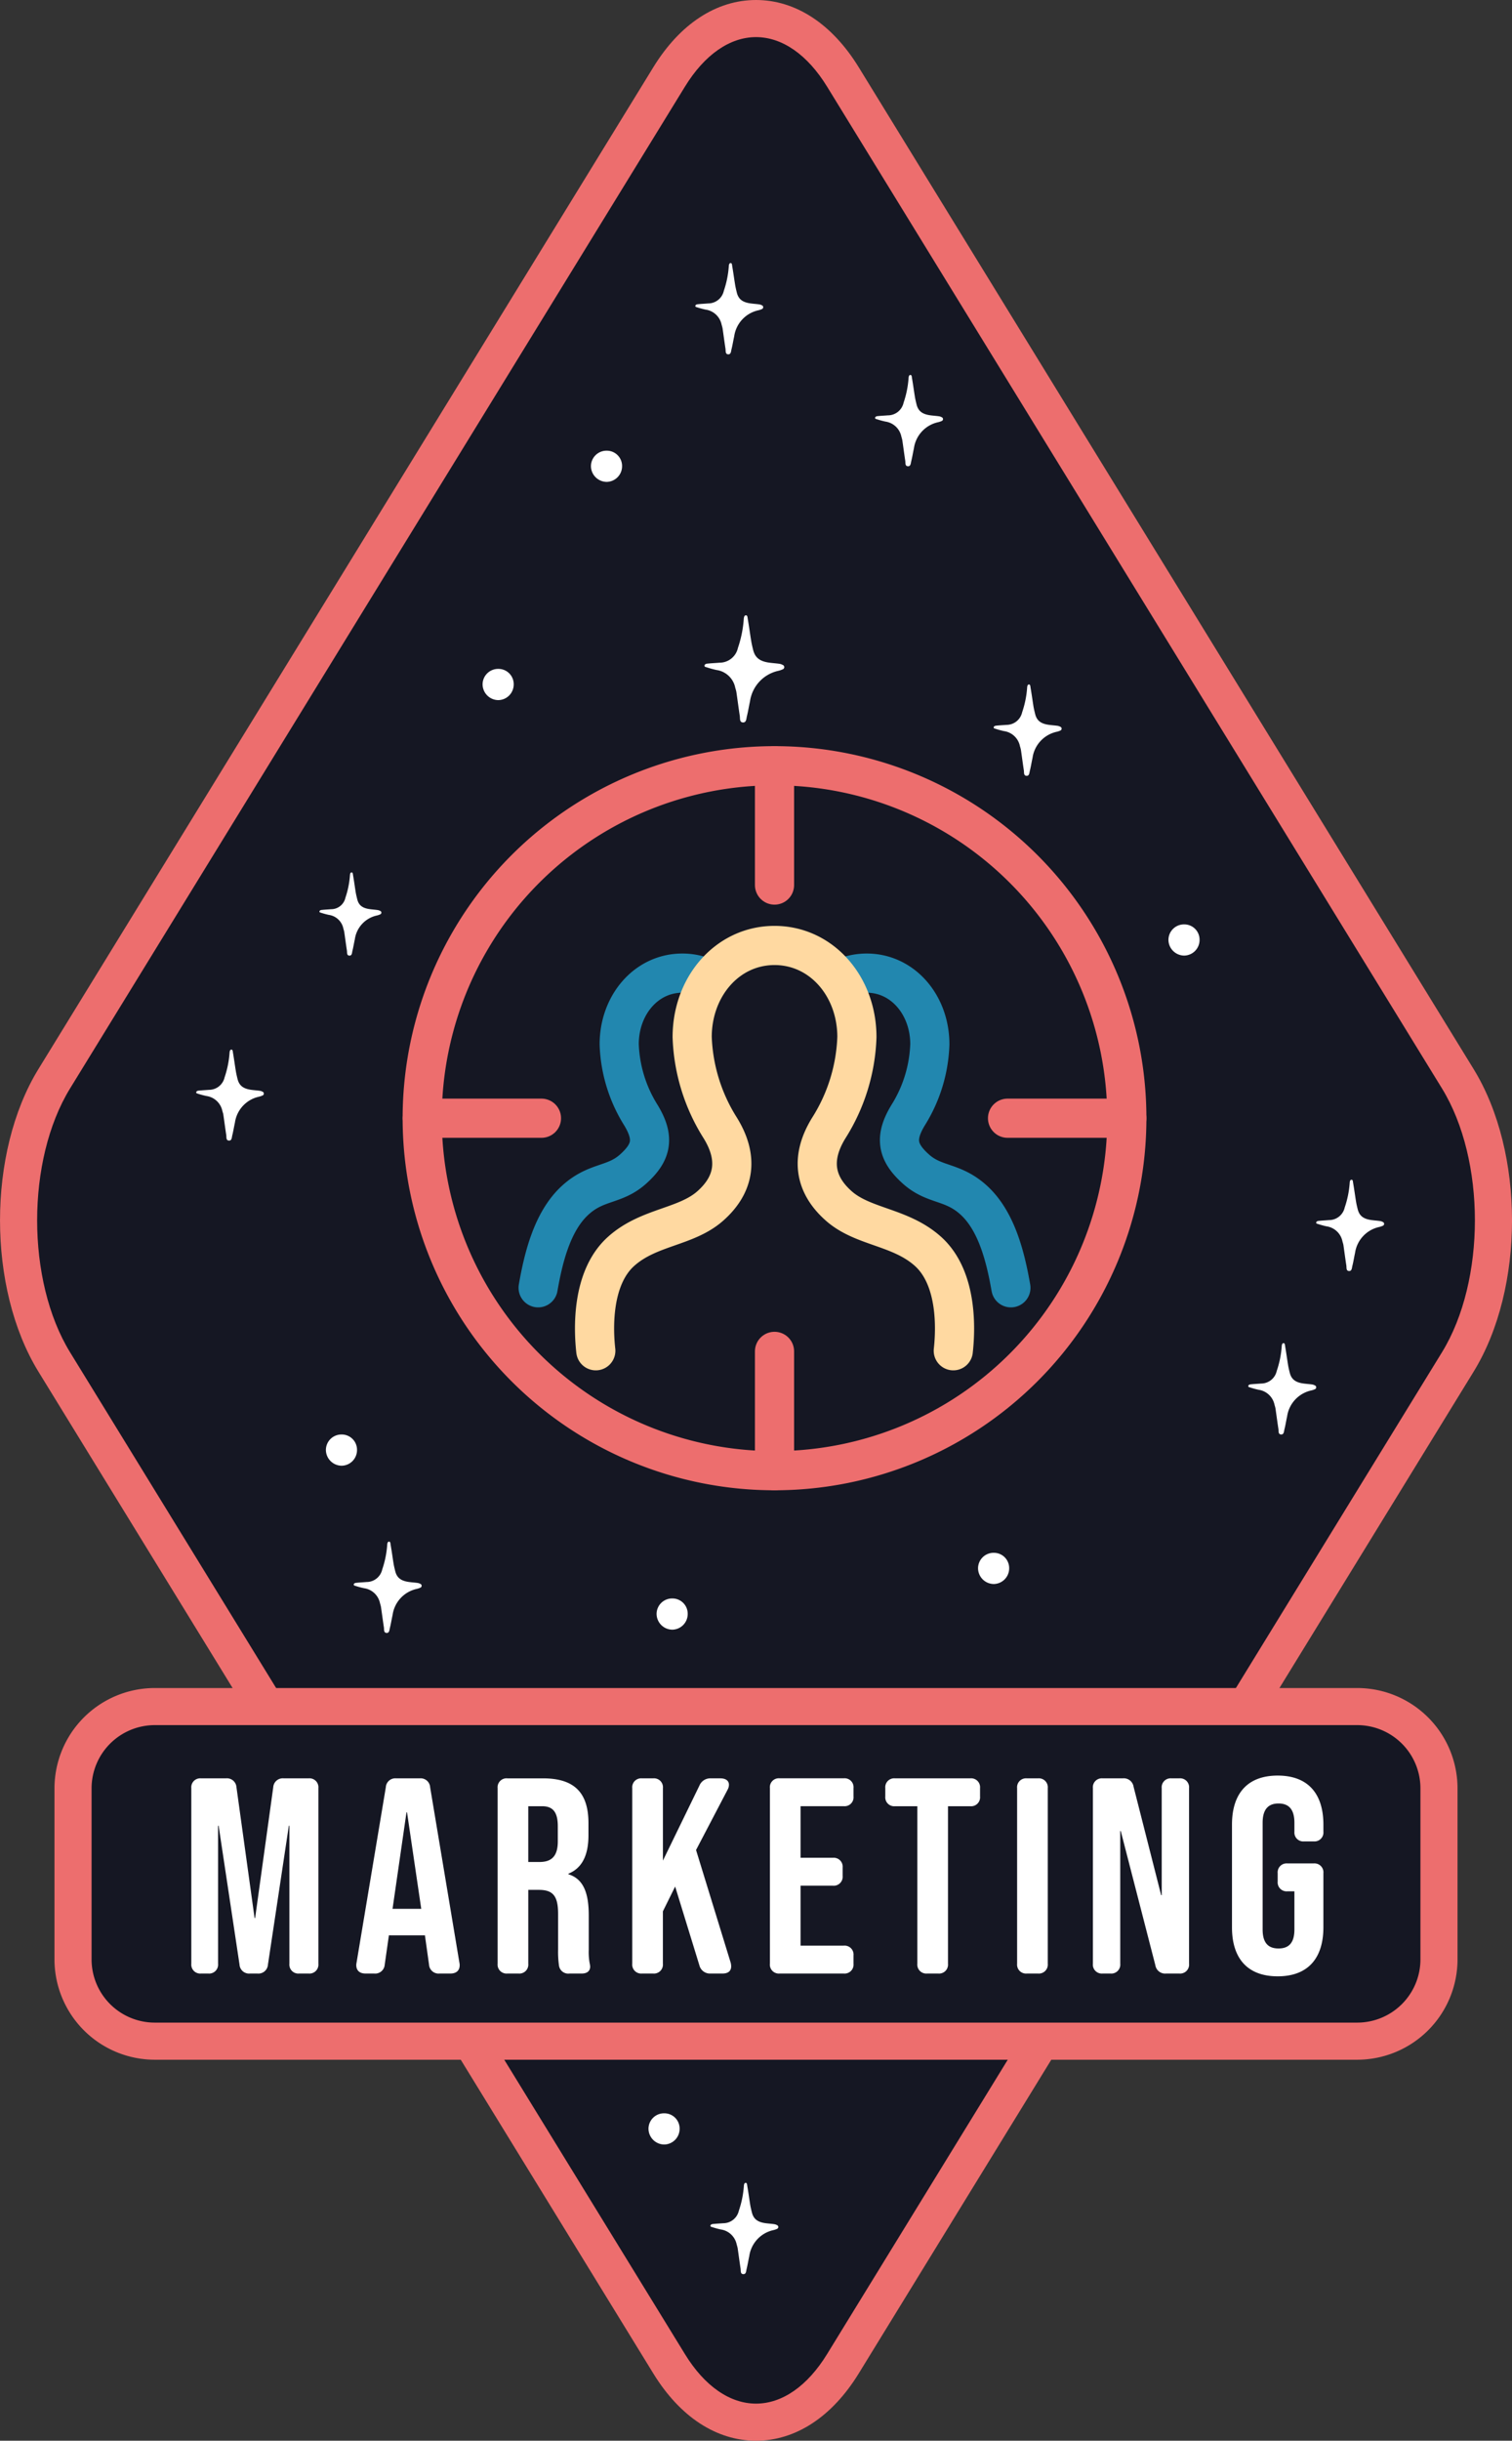<svg id="Group_626" data-name="Group 626" xmlns="http://www.w3.org/2000/svg" width="193.081" height="311.52" viewBox="0 0 193.081 311.52">
  <rect x="0" y="0" width="193.081" height="311.52" fill="#333333" stroke="none"/>
  <g id="Group_620" data-name="Group 620" transform="translate(0 0)">
    <g id="Group_554" data-name="Group 554" transform="translate(2.344 2.368)">
      <g id="Group_553" data-name="Group 553">
        <path id="Path_2340" data-name="Path 2340" d="M1831.983,929.585c-6.1-9.94-16.089-9.94-22.193,0l-78.522,127.867c-6.1,9.939-6.1,26.2,0,36.14l78.522,127.866c6.1,9.939,16.09,9.939,22.193,0l78.523-127.866c6.1-9.939,6.1-26.2,0-36.14Z" transform="translate(-1726.69 -922.13)" fill="#151723" fill-rule="evenodd"/>
      </g>
    </g>
    <g id="Group_556" data-name="Group 556" transform="translate(0 0)">
      <g id="Group_555" data-name="Group 555">
        <path id="Path_2341" data-name="Path 2341" d="M1817.6,1227.959c-5.058,0-9.716-3.049-13.115-8.583l-78.521-127.866c-6.539-10.647-6.539-27.972,0-38.62l78.521-127.867c3.4-5.535,8.057-8.583,13.115-8.583s9.716,3.049,13.115,8.584l78.522,127.867c6.538,10.648,6.538,27.972,0,38.62l-78.523,127.866C1827.314,1224.91,1822.656,1227.959,1817.6,1227.959Zm0-306.783c-3.35,0-6.574,2.247-9.079,6.326L1730,1055.369c-5.6,9.123-5.6,24.538,0,33.662L1808.52,1216.9c2.5,4.079,5.729,6.325,9.079,6.325s6.573-2.246,9.077-6.325L1905.2,1089.03c5.6-9.123,5.6-24.539,0-33.662L1826.676,927.5C1824.171,923.422,1820.948,921.176,1817.6,921.176Z" transform="translate(-1721.057 -916.439)" fill="#ed6e6e"/>
      </g>
    </g>
    <g id="Group_567" data-name="Group 567" transform="translate(9.326 217.813)">
      <g id="Group_566" data-name="Group 566">
        <rect id="Rectangle_680" data-name="Rectangle 680" width="174.43" height="42.706" rx="11.07" fill="#151723"/>
      </g>
    </g>
    <g id="Group_569" data-name="Group 569" transform="translate(6.957 215.445)">
      <g id="Group_568" data-name="Group 568">
        <path id="Path_2346" data-name="Path 2346" d="M1904.142,1481.6H1750.576a12.816,12.816,0,0,1-12.8-12.8v-21.841a12.816,12.816,0,0,1,12.8-12.8h153.566a12.816,12.816,0,0,1,12.8,12.8v21.841A12.816,12.816,0,0,1,1904.142,1481.6Zm-153.566-42.706a8.073,8.073,0,0,0-8.064,8.064v21.841a8.073,8.073,0,0,0,8.064,8.064h153.566a8.073,8.073,0,0,0,8.064-8.064v-21.841a8.073,8.073,0,0,0-8.064-8.064Z" transform="translate(-1737.775 -1434.153)" fill="#ed6e6e"/>
      </g>
    </g>
    <g id="Group_623" data-name="Group 623" transform="translate(53.916 97.734)">
      <path id="Path_2385" data-name="Path 2385" d="M745.912,888.777a44.989,44.989,0,1,1-44.989,44.989,44.988,44.988,0,0,1,44.989-44.989Z" transform="translate(-700.923 -888.777)" fill="none" stroke="#ed6e6e" stroke-linecap="round" stroke-linejoin="round" stroke-width="5"/>
      <line id="Line_265" data-name="Line 265" y2="15.231" transform="translate(44.989)" fill="none" stroke="#ed6e6e" stroke-linecap="round" stroke-linejoin="round" stroke-width="5"/>
      <line id="Line_266" data-name="Line 266" x2="15.229" transform="translate(0 44.989)" fill="none" stroke="#ed6e6e" stroke-linecap="round" stroke-linejoin="round" stroke-width="5"/>
      <line id="Line_267" data-name="Line 267" y1="15.23" transform="translate(44.989 74.748)" fill="none" stroke="#ed6e6e" stroke-linecap="round" stroke-linejoin="round" stroke-width="5"/>
      <path id="Path_2388" data-name="Path 2388" d="M907.52,1020.478c-.683-3.9-1.818-8.532-4.761-11.2-2.7-2.45-4.976-1.817-7.355-3.942-2.415-2.158-2.81-4.013-.914-7.041a18.162,18.162,0,0,0,2.678-8.9c0-5.013-3.451-9.079-8.057-9.079a7.443,7.443,0,0,0-3.311.765" transform="translate(-832.345 -953.846)" fill="none" stroke="#2287af" stroke-linecap="round" stroke-linejoin="round" stroke-width="5"/>
      <path id="Path_2387" data-name="Path 2387" d="M752.118,1020.478c.683-3.9,1.818-8.532,4.761-11.2,2.7-2.45,4.976-1.817,7.355-3.942,2.415-2.158,2.808-4.013.915-7.041a18.16,18.16,0,0,1-2.679-8.9c0-5.013,3.451-9.079,8.058-9.079a7.429,7.429,0,0,1,3.307.765" transform="translate(-737.315 -953.846)" fill="none" stroke="#2287af" stroke-linecap="round" stroke-linejoin="round" stroke-width="5"/>
      <line id="Line_268" data-name="Line 268" x1="15.231" transform="translate(74.746 44.989)" fill="none" stroke="#ed6e6e" stroke-linecap="round" stroke-linejoin="round" stroke-width="5"/>
      <path id="Path_2386" data-name="Path 2386" d="M822.83,1019.849c.294-2.622.6-9.25-3.24-12.693-3.528-3.158-8.269-3.045-11.374-5.782-3.155-2.782-3.669-6.2-1.194-10.1a23.163,23.163,0,0,0,3.5-11.46c0-6.457-4.507-11.694-10.518-11.694s-10.518,5.237-10.518,11.694a23.172,23.172,0,0,0,3.5,11.46c2.475,3.9,1.958,7.318-1.194,10.1-3.1,2.737-7.849,2.625-11.373,5.782-3.844,3.442-3.534,10.07-3.24,12.693" transform="translate(-755.012 -945.18)" fill="none" stroke="#ffd9a1" stroke-linecap="round" stroke-linejoin="round" stroke-width="5"/>
    </g>
    <g id="Group_613" data-name="Group 613" transform="translate(25.052 33.575)">
      <g id="Group_580" data-name="Group 580" transform="translate(20.112 163.189)">
        <g id="Group_579" data-name="Group 579">
          <path id="Path_2355" data-name="Path 2355" d="M1838.1,1394.656a1.056,1.056,0,0,0-.38-.124c-.342-.045-.687-.069-1.031-.113-1.141-.146-1.607-.6-1.806-1.421-.077-.318-.156-.635-.208-.956-.125-.781-.228-1.562-.364-2.339-.037-.227-.03-.441-.21-.441s-.224.22-.234.443a12.378,12.378,0,0,1-.633,3.1,2.048,2.048,0,0,1-2,1.612c-.4.034-.807.05-1.207.092-.172.019-.3.012-.406.148a.144.144,0,0,0-.018.135c.051.093.093.084.19.115a10.506,10.506,0,0,0,1.112.3,2.427,2.427,0,0,1,2.047,1.938,3.979,3.979,0,0,1,.119.443c.127.875.241,1.752.376,2.627.041.265-.05.677.338.7.372.022.363-.392.429-.651.137-.539.219-1.092.341-1.634a3.974,3.974,0,0,1,3.052-3.327,2.346,2.346,0,0,0,.491-.163A.258.258,0,0,0,1838.1,1394.656Z" transform="translate(-1829.586 -1389.262)" fill="#fff" fill-rule="evenodd"/>
        </g>
      </g>
      <g id="Group_582" data-name="Group 582" transform="translate(65.658 245.033)">
        <g id="Group_581" data-name="Group 581">
          <path id="Path_2356" data-name="Path 2356" d="M1947.542,1591.328a1.024,1.024,0,0,0-.379-.126c-.343-.047-.688-.069-1.031-.112-1.14-.146-1.607-.6-1.806-1.424-.077-.316-.156-.635-.207-.956-.126-.778-.229-1.56-.365-2.335-.037-.228-.03-.441-.21-.441s-.224.221-.234.441a12.388,12.388,0,0,1-.634,3.1,2.052,2.052,0,0,1-2,1.613c-.4.033-.808.05-1.208.089-.172.019-.3.014-.4.15a.144.144,0,0,0-.018.135c.052.091.092.083.191.112a10.465,10.465,0,0,0,1.112.307,2.429,2.429,0,0,1,2.047,1.936,4.249,4.249,0,0,1,.119.445c.127.875.241,1.749.376,2.624.041.266-.049.681.337.7s.364-.4.429-.652c.136-.539.219-1.093.34-1.637a3.976,3.976,0,0,1,3.052-3.325,2.448,2.448,0,0,0,.491-.161A.258.258,0,0,0,1947.542,1591.328Z" transform="translate(-1939.032 -1585.934)" fill="#fff" fill-rule="evenodd"/>
        </g>
      </g>
      <g id="Group_584" data-name="Group 584" transform="translate(134.343 137.858)">
        <g id="Group_583" data-name="Group 583">
          <path id="Path_2357" data-name="Path 2357" d="M2112.592,1333.785a1.048,1.048,0,0,0-.378-.124c-.343-.045-.688-.069-1.031-.113-1.141-.146-1.607-.6-1.807-1.421-.077-.318-.155-.635-.206-.958-.127-.779-.231-1.56-.364-2.336-.039-.227-.032-.44-.212-.44s-.223.219-.235.442a12.348,12.348,0,0,1-.633,3.1,2.051,2.051,0,0,1-2,1.612c-.4.034-.806.051-1.207.089-.17.021-.3.014-.405.15a.146.146,0,0,0-.018.135c.052.093.092.083.191.112a10.448,10.448,0,0,0,1.11.307,2.43,2.43,0,0,1,2.049,1.938,4.52,4.52,0,0,1,.118.443c.126.875.241,1.752.376,2.627.04.265-.048.678.339.7.371.022.363-.392.428-.651.137-.539.22-1.093.341-1.637a3.977,3.977,0,0,1,3.052-3.325,2.322,2.322,0,0,0,.492-.161A.259.259,0,0,0,2112.592,1333.785Z" transform="translate(-2104.082 -1328.392)" fill="#fff" fill-rule="evenodd"/>
        </g>
      </g>
      <g id="Group_586" data-name="Group 586" transform="translate(143.023 116.999)">
        <g id="Group_585" data-name="Group 585">
          <path id="Path_2358" data-name="Path 2358" d="M2133.45,1283.662a1.029,1.029,0,0,0-.379-.124c-.343-.049-.687-.07-1.03-.116-1.141-.144-1.608-.6-1.807-1.421-.078-.317-.156-.635-.207-.956-.126-.779-.229-1.561-.365-2.336-.038-.228-.03-.441-.211-.441s-.223.221-.233.441a12.384,12.384,0,0,1-.634,3.1,2.049,2.049,0,0,1-2.005,1.611c-.4.036-.807.052-1.207.091-.172.019-.3.014-.405.151a.137.137,0,0,0-.018.134c.051.091.092.084.19.112a11.078,11.078,0,0,0,1.112.307,2.431,2.431,0,0,1,2.048,1.937c.039.148.094.295.119.446.126.875.239,1.748.374,2.623.042.266-.048.681.339.7.372.022.363-.395.429-.651.136-.54.219-1.093.34-1.637a3.977,3.977,0,0,1,3.052-3.326,2.426,2.426,0,0,0,.491-.161A.258.258,0,0,0,2133.45,1283.662Z" transform="translate(-2124.94 -1278.268)" fill="#fff" fill-rule="evenodd"/>
        </g>
      </g>
      <g id="Group_588" data-name="Group 588" transform="translate(101.831 53.789)">
        <g id="Group_587" data-name="Group 587">
          <path id="Path_2359" data-name="Path 2359" d="M2034.467,1131.769a1.036,1.036,0,0,0-.378-.125c-.343-.045-.688-.069-1.031-.112-1.141-.146-1.608-.6-1.806-1.421-.078-.318-.156-.635-.209-.958-.125-.779-.229-1.56-.364-2.337-.037-.227-.03-.441-.211-.441s-.223.221-.234.444a12.339,12.339,0,0,1-.634,3.1,2.051,2.051,0,0,1-2,1.612c-.4.033-.806.05-1.208.089-.172.021-.3.015-.4.151a.14.14,0,0,0-.018.135c.052.094.091.083.191.112a10.519,10.519,0,0,0,1.111.307,2.425,2.425,0,0,1,2.046,1.938,4.319,4.319,0,0,1,.12.444c.127.874.24,1.751.375,2.626.041.266-.049.677.339.7.371.021.362-.393.43-.652.136-.538.218-1.092.34-1.636a3.976,3.976,0,0,1,3.053-3.326,2.365,2.365,0,0,0,.492-.161A.259.259,0,0,0,2034.467,1131.769Z" transform="translate(-2025.956 -1126.375)" fill="#fff" fill-rule="evenodd"/>
        </g>
      </g>
      <g id="Group_590" data-name="Group 590" transform="translate(63.735)">
        <g id="Group_589" data-name="Group 589">
          <path id="Path_2360" data-name="Path 2360" d="M1942.921,1002.513a1.077,1.077,0,0,0-.378-.124c-.344-.047-.689-.07-1.031-.114-1.142-.145-1.608-.6-1.808-1.421-.077-.318-.154-.636-.206-.957-.127-.78-.231-1.561-.364-2.337-.039-.228-.032-.441-.211-.441s-.223.221-.235.442a12.4,12.4,0,0,1-.632,3.1,2.051,2.051,0,0,1-2.006,1.611c-.4.035-.807.051-1.208.091-.17.019-.3.012-.4.149a.145.145,0,0,0-.017.134c.053.093.091.084.191.115a10.8,10.8,0,0,0,1.111.3,2.431,2.431,0,0,1,2.048,1.938,4.454,4.454,0,0,1,.119.444c.126.875.241,1.75.375,2.625.041.266-.047.679.34.7.369.022.362-.394.427-.652.137-.539.22-1.092.342-1.635a3.976,3.976,0,0,1,3.051-3.326,2.37,2.37,0,0,0,.492-.162A.259.259,0,0,0,1942.921,1002.513Z" transform="translate(-1934.41 -997.119)" fill="#fff" fill-rule="evenodd"/>
        </g>
      </g>
      <g id="Group_592" data-name="Group 592" transform="translate(86.69 14.281)">
        <g id="Group_591" data-name="Group 591">
          <path id="Path_2361" data-name="Path 2361" d="M1998.083,1036.83a1.04,1.04,0,0,0-.379-.123c-.343-.047-.688-.069-1.031-.114-1.142-.147-1.608-.6-1.808-1.422-.077-.318-.154-.633-.206-.956-.127-.778-.23-1.561-.364-2.337-.039-.228-.031-.441-.211-.441s-.223.22-.235.442a12.4,12.4,0,0,1-.633,3.1,2.051,2.051,0,0,1-2.005,1.614c-.4.035-.807.05-1.208.089-.17.02-.3.015-.4.15a.147.147,0,0,0-.017.136c.053.092.091.083.191.111a10.634,10.634,0,0,0,1.11.306,2.433,2.433,0,0,1,2.049,1.938,4.392,4.392,0,0,1,.117.443c.129.875.242,1.751.376,2.626.041.266-.048.678.339.7.37.02.363-.4.427-.654.137-.54.22-1.093.341-1.637a3.976,3.976,0,0,1,3.052-3.325,2.387,2.387,0,0,0,.491-.16A.259.259,0,0,0,1998.083,1036.83Z" transform="translate(-1989.571 -1031.436)" fill="#fff" fill-rule="evenodd"/>
        </g>
      </g>
      <g id="Group_594" data-name="Group 594" transform="translate(0 100.394)">
        <g id="Group_593" data-name="Group 593">
          <path id="Path_2362" data-name="Path 2362" d="M1789.734,1243.74a1.024,1.024,0,0,0-.376-.122c-.343-.048-.687-.07-1.028-.115-1.136-.146-1.6-.6-1.8-1.416-.076-.317-.154-.633-.206-.952-.127-.776-.23-1.555-.363-2.329-.038-.228-.031-.441-.21-.441s-.223.223-.235.444a12.405,12.405,0,0,1-.63,3.089,2.041,2.041,0,0,1-2,1.6c-.4.036-.8.05-1.2.092-.17.016-.3.011-.4.148a.157.157,0,0,0-.018.136c.053.091.092.082.19.111a10.986,10.986,0,0,0,1.107.3,2.423,2.423,0,0,1,2.039,1.931c.039.146.1.293.12.444.127.872.239,1.745.373,2.614.04.266-.048.678.336.7s.364-.392.428-.649c.136-.54.219-1.09.341-1.633a3.956,3.956,0,0,1,3.039-3.311,2.341,2.341,0,0,0,.491-.163A.257.257,0,0,0,1789.734,1243.74Z" transform="translate(-1781.256 -1238.366)" fill="#fff" fill-rule="evenodd"/>
        </g>
      </g>
      <g id="Group_596" data-name="Group 596" transform="translate(15.737 77.772)">
        <g id="Group_595" data-name="Group 595">
          <path id="Path_2363" data-name="Path 2363" d="M1826.826,1188.92a.947.947,0,0,0-.346-.111c-.313-.044-.627-.065-.938-.106-1.04-.134-1.465-.548-1.646-1.294-.071-.29-.141-.58-.19-.872-.115-.709-.208-1.421-.33-2.127-.036-.208-.029-.4-.193-.4s-.2.2-.213.405a11.361,11.361,0,0,1-.576,2.822,1.869,1.869,0,0,1-1.826,1.469c-.367.031-.736.046-1.1.084-.155.014-.271.01-.368.134a.144.144,0,0,0-.017.127c.048.082.084.073.173.1a10.029,10.029,0,0,0,1.013.278,2.213,2.213,0,0,1,1.866,1.764,3.932,3.932,0,0,1,.108.407c.116.8.219,1.594.342,2.389.037.242-.044.618.308.64s.332-.359.392-.594c.125-.491.2-.995.311-1.49a3.618,3.618,0,0,1,2.779-3.029,2.3,2.3,0,0,0,.447-.146A.237.237,0,0,0,1826.826,1188.92Z" transform="translate(-1819.073 -1184.006)" fill="#fff" fill-rule="evenodd"/>
        </g>
      </g>
      <g id="Group_598" data-name="Group 598" transform="translate(64.907 44.963)">
        <g id="Group_597" data-name="Group 597">
          <path id="Path_2364" data-name="Path 2364" d="M1947.21,1111.49a1.246,1.246,0,0,0-.444-.144c-.4-.055-.807-.082-1.21-.135-1.337-.17-1.886-.706-2.119-1.665-.091-.374-.18-.748-.241-1.125-.151-.913-.271-1.83-.429-2.741-.045-.268-.035-.518-.247-.518s-.262.259-.276.52a14.508,14.508,0,0,1-.741,3.637,2.4,2.4,0,0,1-2.351,1.89c-.471.041-.947.06-1.418.106-.2.022-.348.016-.474.175a.18.18,0,0,0-.02.161c.062.108.108.1.223.129a12.337,12.337,0,0,0,1.3.36,2.85,2.85,0,0,1,2.4,2.274,5.225,5.225,0,0,1,.14.522c.15,1.026.283,2.052.439,3.077.048.312-.056.8.4.822.436.027.427-.462.5-.762.16-.635.256-1.281.4-1.918a4.663,4.663,0,0,1,3.58-3.9,2.9,2.9,0,0,0,.575-.19A.3.3,0,0,0,1947.21,1111.49Z" transform="translate(-1937.229 -1105.164)" fill="#fff" fill-rule="evenodd"/>
        </g>
      </g>
      <g id="Group_600" data-name="Group 600" transform="translate(50.408 23.948)">
        <g id="Group_599" data-name="Group 599">
          <path id="Path_2365" data-name="Path 2365" d="M1904.4,1054.667a1.981,1.981,0,0,0-2.008,2.017,2.027,2.027,0,0,0,2.008,1.965,2,2,0,0,0,1.965-1.994A1.95,1.95,0,0,0,1904.4,1054.667Z" transform="translate(-1902.387 -1054.666)" fill="#fff" fill-rule="evenodd"/>
        </g>
      </g>
      <g id="Group_602" data-name="Group 602" transform="translate(124.158 84.41)">
        <g id="Group_601" data-name="Group 601">
          <path id="Path_2366" data-name="Path 2366" d="M2081.615,1199.956a1.981,1.981,0,0,0-2.008,2.017,2.028,2.028,0,0,0,2.008,1.964,1.994,1.994,0,0,0,1.965-1.993A1.948,1.948,0,0,0,2081.615,1199.956Z" transform="translate(-2079.607 -1199.956)" fill="#fff" fill-rule="evenodd"/>
        </g>
      </g>
      <g id="Group_604" data-name="Group 604" transform="translate(36.575 51.799)">
        <g id="Group_603" data-name="Group 603">
          <path id="Path_2367" data-name="Path 2367" d="M1871.154,1121.592a1.981,1.981,0,0,0-2.008,2.017,2.028,2.028,0,0,0,2.008,1.968,2,2,0,0,0,1.965-2A1.949,1.949,0,0,0,1871.154,1121.592Z" transform="translate(-1869.146 -1121.592)" fill="#fff" fill-rule="evenodd"/>
        </g>
      </g>
      <g id="Group_606" data-name="Group 606" transform="translate(99.845 164.617)">
        <g id="Group_605" data-name="Group 605">
          <path id="Path_2368" data-name="Path 2368" d="M2023.191,1392.694a1.98,1.98,0,0,0-2.008,2.017,2.025,2.025,0,0,0,2.008,1.965,2,2,0,0,0,1.965-1.993A1.949,1.949,0,0,0,2023.191,1392.694Z" transform="translate(-2021.183 -1392.694)" fill="#fff" fill-rule="evenodd"/>
        </g>
      </g>
      <g id="Group_608" data-name="Group 608" transform="translate(16.565 149.516)">
        <g id="Group_607" data-name="Group 607">
          <path id="Path_2369" data-name="Path 2369" d="M1823.07,1356.407a1.979,1.979,0,0,0-2.009,2.016,2.032,2.032,0,0,0,2.009,1.968,1.994,1.994,0,0,0,1.964-2A1.946,1.946,0,0,0,1823.07,1356.407Z" transform="translate(-1821.061 -1356.406)" fill="#fff" fill-rule="evenodd"/>
        </g>
      </g>
      <g id="Group_610" data-name="Group 610" transform="translate(58.794 170.447)">
        <g id="Group_609" data-name="Group 609">
          <path id="Path_2370" data-name="Path 2370" d="M1924.547,1406.7a1.978,1.978,0,0,0-2.008,2.015,2.029,2.029,0,0,0,2.008,1.967,2,2,0,0,0,1.965-2A1.947,1.947,0,0,0,1924.547,1406.7Z" transform="translate(-1922.539 -1406.702)" fill="#fff" fill-rule="evenodd"/>
        </g>
      </g>
      <g id="Group_612" data-name="Group 612" transform="translate(57.762 236.155)">
        <g id="Group_611" data-name="Group 611">
          <path id="Path_2371" data-name="Path 2371" d="M1922.065,1564.6a1.977,1.977,0,0,0-2.008,2.015,2.029,2.029,0,0,0,2.008,1.968,2,2,0,0,0,1.965-2A1.947,1.947,0,0,0,1922.065,1564.6Z" transform="translate(-1920.058 -1564.599)" fill="#fff" fill-rule="evenodd"/>
        </g>
      </g>
    </g>
  </g>
  <path id="Path_2389" data-name="Path 2389" d="M-371.446-105.371h.925a1.142,1.142,0,0,0,1.246-1.246v-17.617h.071l2.669,17.724a1.22,1.22,0,0,0,1.352,1.139h.925a1.22,1.22,0,0,0,1.352-1.139l2.669-17.724h.071v17.617a1.142,1.142,0,0,0,1.246,1.246h1.21a1.142,1.142,0,0,0,1.246-1.246v-22.421a1.142,1.142,0,0,0-1.246-1.246h-3.167a1.22,1.22,0,0,0-1.352,1.139l-2.313,16.691h-.071l-2.313-16.691a1.22,1.22,0,0,0-1.352-1.139h-3.167a1.142,1.142,0,0,0-1.246,1.246v22.421A1.142,1.142,0,0,0-371.446-105.371Zm21,0h1.1a1.22,1.22,0,0,0,1.352-1.139l.534-3.737h4.591v-.071l.534,3.808a1.22,1.22,0,0,0,1.352,1.139h1.388c.747,0,1.174-.391,1.174-1.068a1.564,1.564,0,0,0-.036-.32l-3.737-22.386a1.211,1.211,0,0,0-1.317-1.139h-3.025a1.211,1.211,0,0,0-1.317,1.139l-3.737,22.386a1.565,1.565,0,0,0-.036.32C-351.623-105.763-351.2-105.371-350.449-105.371Zm3.452-8.257,1.779-12.314h.071l1.815,12.314Zm14.663,8.257h1.424a1.142,1.142,0,0,0,1.246-1.246v-9.431h1.352c1.779,0,2.456.747,2.456,3.061v4.555a12.5,12.5,0,0,0,.107,1.993,1.19,1.19,0,0,0,1.352,1.068h1.566c.676,0,1.068-.32,1.068-.89a2.45,2.45,0,0,0-.071-.463,8.093,8.093,0,0,1-.107-1.673v-4.378c0-2.812-.641-4.662-2.6-5.267v-.071c1.744-.712,2.562-2.349,2.562-4.911v-1.53c0-3.844-1.744-5.73-5.8-5.73h-4.555a1.142,1.142,0,0,0-1.246,1.246v22.421A1.142,1.142,0,0,0-332.334-105.371Zm2.669-14.236v-7.118h1.779c1.388,0,1.993.783,1.993,2.562v1.922c0,1.993-.89,2.634-2.349,2.634Zm14.52,14.236h1.424a1.142,1.142,0,0,0,1.246-1.246v-6.691l1.566-3.167,3.1,10.072a1.384,1.384,0,0,0,1.424,1.032h1.53c.712,0,1.1-.32,1.1-.925a1.974,1.974,0,0,0-.107-.605l-4.378-14.236,4.022-7.687a1.344,1.344,0,0,0,.178-.641c0-.5-.391-.819-1.1-.819h-1.21a1.5,1.5,0,0,0-1.459.925l-4.662,9.574v-9.253a1.142,1.142,0,0,0-1.246-1.246h-1.424a1.142,1.142,0,0,0-1.246,1.246v22.421A1.142,1.142,0,0,0-315.144-105.371Zm17.581,0h8.186a1.142,1.142,0,0,0,1.246-1.246v-1.068a1.142,1.142,0,0,0-1.246-1.246h-5.516v-7.652h4.128a1.142,1.142,0,0,0,1.246-1.246V-118.9a1.142,1.142,0,0,0-1.246-1.246h-4.128v-6.584h5.516a1.142,1.142,0,0,0,1.246-1.246v-1.068a1.142,1.142,0,0,0-1.246-1.246h-8.186a1.142,1.142,0,0,0-1.246,1.246v22.421A1.142,1.142,0,0,0-297.563-105.371Zm18.827,0h1.424a1.142,1.142,0,0,0,1.246-1.246v-20.108h2.847a1.142,1.142,0,0,0,1.246-1.246v-1.068a1.142,1.142,0,0,0-1.246-1.246h-9.609a1.142,1.142,0,0,0-1.246,1.246v1.068a1.142,1.142,0,0,0,1.246,1.246h2.847v20.108A1.142,1.142,0,0,0-278.736-105.371Zm12.741,0h1.424a1.142,1.142,0,0,0,1.246-1.246v-22.421a1.142,1.142,0,0,0-1.246-1.246h-1.424a1.142,1.142,0,0,0-1.246,1.246v22.421A1.142,1.142,0,0,0-265.995-105.371Zm9.68,0h1a1.142,1.142,0,0,0,1.246-1.246v-16.941H-254l4.413,17.119a1.264,1.264,0,0,0,1.388,1.068h1.673a1.142,1.142,0,0,0,1.246-1.246v-22.421a1.142,1.142,0,0,0-1.246-1.246h-1a1.142,1.142,0,0,0-1.246,1.246v13.666h-.071l-3.523-13.844a1.264,1.264,0,0,0-1.388-1.068h-2.562a1.142,1.142,0,0,0-1.246,1.246v22.421A1.142,1.142,0,0,0-256.315-105.371Zm22.35.356c3.844,0,5.837-2.278,5.837-6.264v-6.9a1.142,1.142,0,0,0-1.246-1.246h-3.345a1.142,1.142,0,0,0-1.246,1.246v1.068a1.142,1.142,0,0,0,1.246,1.246h.89v4.876c0,1.779-.783,2.42-2.029,2.42s-2.029-.641-2.029-2.42v-13.631c0-1.779.783-2.456,2.029-2.456s2.029.676,2.029,2.456v1.174a1.132,1.132,0,0,0,1.246,1.21h1.21a1.142,1.142,0,0,0,1.246-1.246v-.89c0-3.986-1.993-6.264-5.837-6.264s-5.837,2.278-5.837,6.264v13.1C-239.8-107.293-237.808-105.016-233.964-105.016Z" transform="translate(397.122 357.262)" fill="#fff"/>
</svg>
